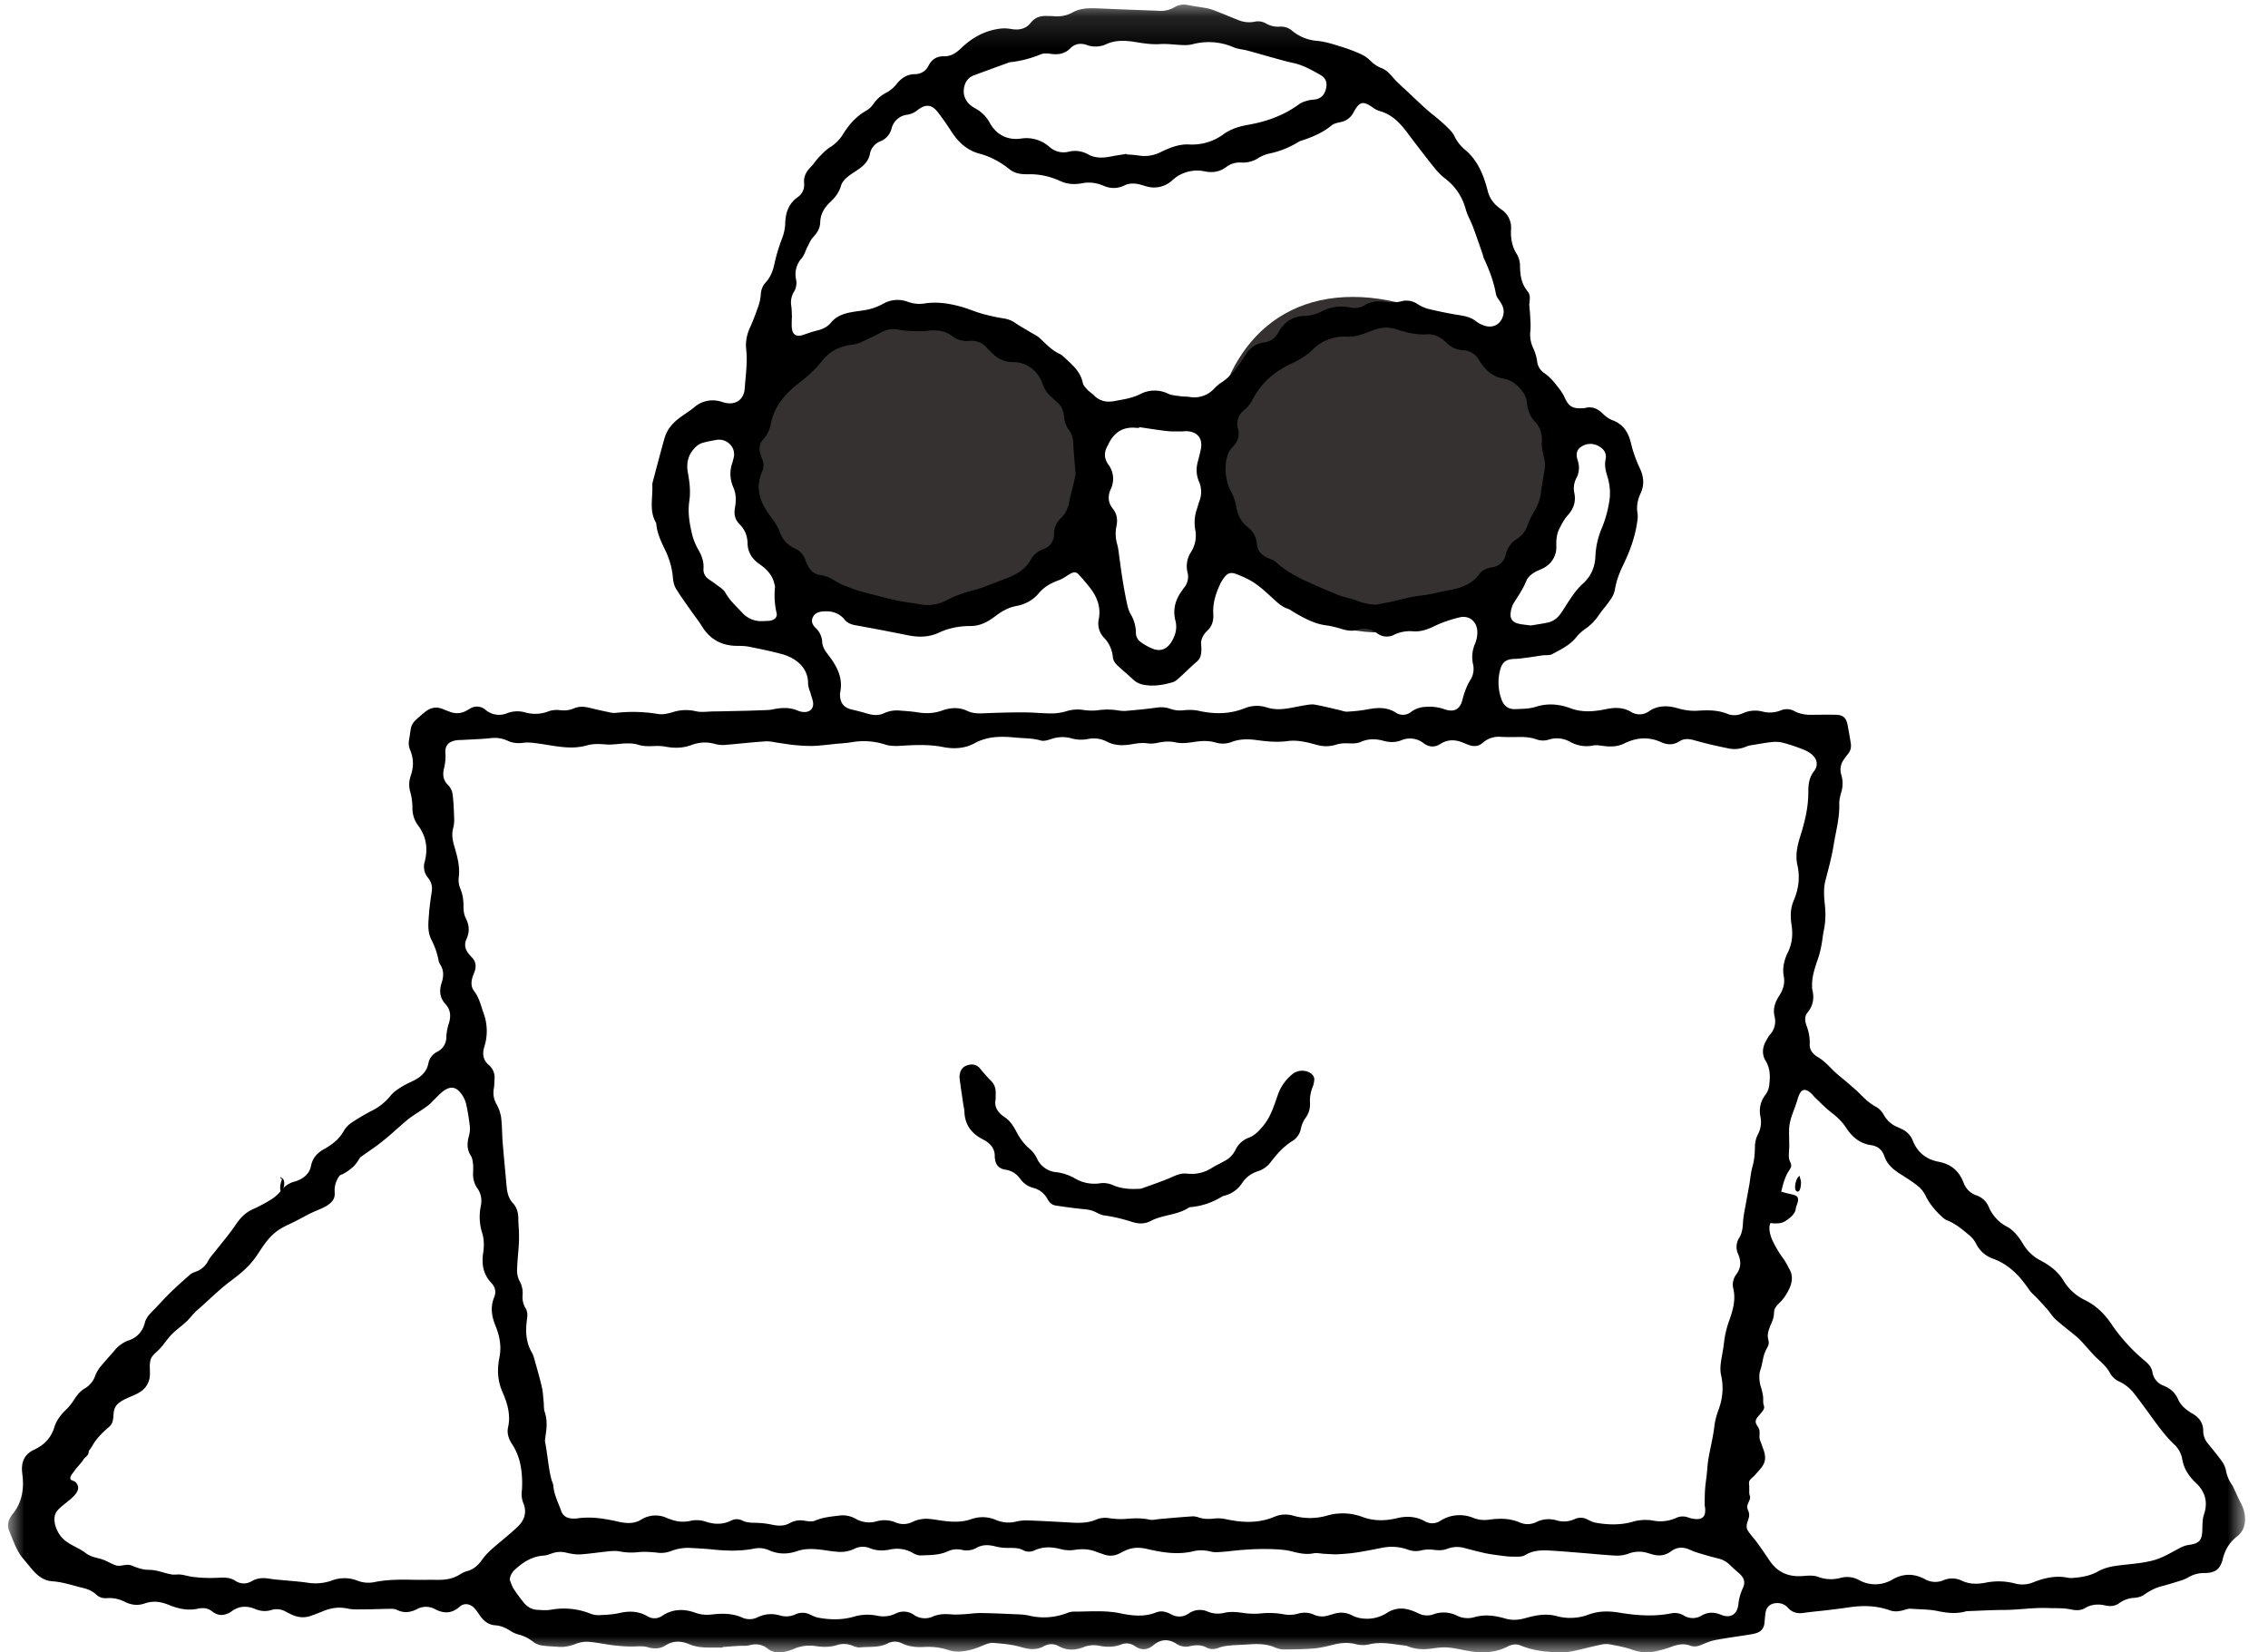 <svg xmlns="http://www.w3.org/2000/svg" xmlns:xlink="http://www.w3.org/1999/xlink" width="70" height="51" viewBox="0 0 70 51">
    <defs>
        <path id="a" d="M0 .143h69.042V51H0z"/>
    </defs>
    <g fill="none" fill-rule="evenodd">
        <path fill="#363131" fill-rule="nonzero" d="M28.563 19.125c2.666 0 4.828-2.126 4.828-4.748 0-2.622-2.966-4.815-5.632-4.815-2.667 0-4.806 2.193-4.806 4.815 0 2.622 2.944 4.748 5.61 4.748zM42.645 19.523c2.888 0 5.229-2.302 5.229-5.143 0-2.841-3.234-5.216-6.121-5.216-2.888 0-4.365 2.375-4.365 5.216 0 2.84 2.369 5.143 5.257 5.143z"/>
        <g transform="translate(.249)">
            <mask id="b" fill="#fff">
                <use xlink:href="#a"/>
            </mask>
            <path fill="#000" d="M67.775 46.744c-.046.137-.047.293-.05.441-.006.353-.082.452-.429.5-.142.02-.254.087-.376.152-.228.124-.46.255-.708.322-.302.081-.621.107-.935.142-.269.03-.532.065-.773.2-.251.14-.528.188-.83.204-.024-.002-.066 0-.106-.01-.366-.075-.714.006-1.05.137a.882.882 0 0 1-.543.05 2.016 2.016 0 0 0-.896-.042c-.264.055-.52.066-.768-.048a.688.688 0 0 0-.58-.018.64.64 0 0 1-.574-.037c-.333-.175-.66-.18-1 .015a1.028 1.028 0 0 1-1.027.017.752.752 0 0 0-.559-.071c-.24.062-.465.06-.706-.03-.145-.055-.325-.036-.488-.024-.42.03-.755-.111-.994-.455-.134-.194-.256-.382-.397-.573-.087-.118-.194-.236-.277-.355-.142-.205.073-.369.02-.574-.019-.069-.057-.123-.05-.197.01-.1.107-.206.084-.305-.009-.041-.022-.067-.023-.111v-.2c0-.04-.013-.102-.004-.14.02-.079.123-.142.175-.2.055-.065.114-.126.168-.192.097-.116.153-.214.15-.365-.003-.147-.063-.26-.108-.398-.03-.091-.065-.138-.065-.233 0-.071.011-.153-.006-.22-.02-.075-.101-.15-.11-.233-.012-.093.075-.178.13-.24.047-.053.106-.116.125-.185.017-.06-.009-.087-.018-.138-.011-.067-.003-.135-.008-.203a1.531 1.531 0 0 0-.07-.32 1.074 1.074 0 0 1-.045-.38c.005-.096.047-.18.067-.273.04-.178.059-.339.143-.503.046-.09.087-.139.076-.242-.007-.054-.024-.104-.028-.159a.622.622 0 0 1 .047-.245c.041-.12.1-.227.13-.35.017-.076.01-.158.03-.23.033-.122.182-.224.256-.324a1.64 1.64 0 0 0 .212-.35c.084-.202.102-.384-.005-.577-.068-.124-.117-.231-.204-.347a3.225 3.225 0 0 1-.312-.522c-.069-.143-.147-.392-.075-.546.027-.058.075-.104.109-.158.127-.198.145-.449.195-.671.057-.253.096-.456.21-.696.03-.063.106-.155.123-.214.028-.098-.038-.156-.056-.246-.024-.12.003-.278.003-.4 0-.174-.009-.348-.004-.52.008-.292.142-.554.23-.827.072-.228.14-.553.443-.288.046.04.08.092.124.134.168.158.329.328.512.469.176.134.327.277.45.466.178.274.42.487.768.536.214.03.346.148.414.347.086.252.278.41.498.549.197.123.394.25.573.397a.913.913 0 0 1 .213.295c.126.248.304.452.507.637.04.037.085.073.135.092.276.106.492.297.713.48a.833.833 0 0 1 .197.258.913.913 0 0 0 .514.449c.498.18.83.537 1.116.957.067.099.167.177.25.266.106.114.213.227.314.344.09.103.159.224.26.313.214.19.445.361.663.547.098.084.18.186.268.28.12.13.23.27.362.387.143.13.284.257.375.429a.616.616 0 0 0 .295.273c.184.086.337.214.46.372.167.216.327.437.488.657.228.314.453.631.736.902a.807.807 0 0 1 .254.456c.049.294.202.53.417.732.292.275.384.593.255.98M53.549 37.71c-.01.172-.023.337-.115.489a.523.523 0 0 0-.037.507c.097.22.094.434-.062.634a.525.525 0 0 0-.083.449c.075.343-.02.662-.133.976a3.027 3.027 0 0 0-.16.692c-.024.215-.074.428-.1.643-.012.113-.013.232.012.342.085.378.048.744-.09 1.1a2.234 2.234 0 0 0-.124.532c-.041.316-.121.627-.175.941-.03.167-.036.337-.055.505-.016.148-.04.295-.05.444-.012.16-.01.322-.013.483 0 .027.01.054.012.08.032.287-.082.396-.368.349a1.093 1.093 0 0 1-.16-.043.475.475 0 0 0-.361.015 1.175 1.175 0 0 1-.726.082 1.422 1.422 0 0 0-.633.042c-.37.103-.75.093-1.126.026-.086-.016-.169-.057-.248-.096a.438.438 0 0 0-.398-.018.79.79 0 0 1-.564.041.849.849 0 0 0-.622.052.604.604 0 0 1-.521.01c-.303-.129-.617-.128-.934-.084a.955.955 0 0 1-.486-.052 1.105 1.105 0 0 0-1.027.09.449.449 0 0 1-.473.012c-.275-.152-.555-.168-.858-.096-.358.086-.712.096-1.074-.039a1.74 1.74 0 0 0-1.077-.043 1.886 1.886 0 0 1-1.059.004.861.861 0 0 0-.587.04c-.493.205-.993.177-1.5.067a1.09 1.09 0 0 0-.345-.017c-.16.017-.315.02-.47-.03a.55.55 0 0 0-.2-.038c-.337.022-.671.053-1.007.081-.109.01-.224.044-.326.02-.247-.055-.49-.042-.738-.022-.162.014-.329 0-.49-.02a.728.728 0 0 0-.405.037c-.268.12-.549.11-.833.094-.44-.026-.879-.05-1.318-.065a1.38 1.38 0 0 0-.348.041.96.96 0 0 1-.605-.056 1.044 1.044 0 0 0-.767-.021c-.284.098-.569.085-.857.05-.136-.017-.272-.044-.409-.057a.995.995 0 0 0-.543.09.615.615 0 0 1-.52.016.881.881 0 0 0-.587-.034.835.835 0 0 1-.657-.085.816.816 0 0 0-.517-.09c-.247.03-.49.053-.723.153-.086.038-.204.024-.303.007a.684.684 0 0 0-.479.069c-.17.097-.352.09-.54.051a2.692 2.692 0 0 0-.468-.058c-.16-.004-.315 0-.463-.074a.373.373 0 0 0-.34.005c-.257.126-.518.12-.783.032a.874.874 0 0 0-.469-.025c-.207.045-.41.033-.608-.044-.032-.012-.067-.019-.098-.033a.833.833 0 0 0-.826.045c-.217.128-.454.113-.7.057-.41-.092-.824-.163-1.248-.103a.853.853 0 0 1-.205.004c-.15-.015-.258-.09-.309-.234-.089-.256-.22-.498-.241-.776-.006-.072-.047-.14-.064-.213a4.094 4.094 0 0 1-.065-.317c-.03-.194-.055-.388-.084-.582-.015-.1-.033-.2-.046-.278.013-.099.021-.173.032-.246.031-.218.033-.43-.04-.644-.033-.1-.02-.213-.032-.32-.016-.147-.021-.296-.054-.44-.062-.27-.14-.539-.215-.807-.025-.091-.048-.187-.096-.267-.19-.325-.197-.674-.148-1.029.017-.12.019-.23-.045-.334a.678.678 0 0 1-.091-.411.762.762 0 0 0-.094-.43.689.689 0 0 1-.077-.332c.006-.27.038-.54.055-.811a4.61 4.61 0 0 0 .002-.384c-.003-.129-.019-.258-.018-.386 0-.184-.04-.354-.167-.49-.146-.157-.18-.346-.197-.545-.04-.446-.084-.892-.12-1.338-.02-.257-.016-.516-.048-.771a1.24 1.24 0 0 0-.14-.399.707.707 0 0 1-.087-.47c.019-.099.018-.202.024-.303a.502.502 0 0 0-.176-.438c-.18-.154-.205-.352-.14-.558a1.604 1.604 0 0 0-.027-1.057c-.081-.23-.132-.467-.288-.669-.097-.125-.095-.28-.047-.43.02-.064.05-.127.07-.191.047-.154.029-.296-.09-.416a1.773 1.773 0 0 1-.082-.091c-.122-.142-.166-.301-.086-.473.106-.23.085-.44-.029-.664-.055-.109-.063-.249-.063-.374 0-.18-.026-.348-.095-.516a.687.687 0 0 1-.053-.336c.047-.342-.042-.663-.136-.98-.056-.19-.085-.366-.034-.558a.98.98 0 0 0 .031-.282c-.009-.257-.017-.516-.05-.77a.52.52 0 0 0-.144-.283c-.146-.144-.165-.307-.124-.487.037-.16.062-.315.047-.483-.021-.238.098-.367.337-.404.075-.011.151-.008.227-.013.275-.016.55-.024.824-.052a.95.95 0 0 1 .523.074c.16.077.321.092.5.067.153-.02.315.004.47.025.495.068.986.2 1.49.055.194-.055.392-.044.594-.028.203.016.41-.028.616-.032.121-.002.25.002.363.039.15.048.295.05.447.044.13-.005.263-.009.389.015.277.053.549.051.814-.048.248-.092.491-.104.748-.027a.975.975 0 0 0 .347.018c.398-.032.794-.08 1.192-.104.141-.009.285.031.428.05.142.02.284.044.426.06.137.014.274.024.411.029.117.004.233.003.35-.006.184-.014.367-.037.551-.056.165-.016.33-.023.492-.051a2.156 2.156 0 0 1 1.038.073c.133.042.285.047.426.04.454-.026.905-.055 1.358.036.329.066.671.047.968-.116.406-.222.83-.22 1.266-.176.259.025.52.014.777.09.095.027.22-.009.32-.043.21-.071.418-.083.63-.023.169.048.34.052.511.02a.88.88 0 0 1 .583.08c.254.135.518.125.785.079.157-.027.31-.049.47-.025.1.015.209.005.308-.016.185-.04.367-.056.552-.015.207.047.412.012.616-.018.214-.032.424-.036.634.026.164.048.327.04.487-.02.244-.092.49-.094.75-.06.32.043.642.078.966.034.316-.044.618.036.916.117.208.057.402.054.607-.013a1.01 1.01 0 0 1 .343-.035c.138.004.273.013.405-.046.224-.1.458-.097.688-.035.194.053.378.06.565-.015a.677.677 0 0 1 .685.093c.173.127.347.13.518.021.226-.144.453-.138.69-.042.063.026.126.053.191.076.155.056.303.04.426-.07a.747.747 0 0 1 .572-.182c.171.01.344.007.516.004.194-.003.385.006.57.074a.594.594 0 0 0 .385.005.812.812 0 0 1 .64.065c.227.122.46.17.717.119.098-.02.206-.002.307.011.23.032.45.03.665-.077.37-.183.752-.212 1.136-.036.196.09.38.088.568-.031.15-.095.305-.072.475-.023.343.098.692.176 1.041.247.184.038.37.015.547-.062.067-.03.145-.038.22-.05.196-.032.392-.07.59-.088a.94.94 0 0 1 .322.025c.192.05.382.114.567.186.113.043.229.097.319.174.165.141.202.344.07.51-.163.207-.18.429-.18.671 0 .46-.109.901-.246 1.337-.093.294-.16.59-.09.9.085.378.035.743-.117 1.097-.103.24-.103.494-.065.742.046.299.022.575-.113.851-.113.233-.176.482-.125.751.04.208-.026.408-.139.584-.132.203-.205.405-.144.652a.608.608 0 0 1-.145.553c-.052.062-.09.136-.129.208-.108.2-.122.407-.002.603.145.238.14.494.109.751a.632.632 0 0 1-.12.298.806.806 0 0 0-.15.675.82.82 0 0 1-.092.567.889.889 0 0 0-.08.392c-.004.198-.021.39-.076.582-.052.181-.065.373-.097.56-.034.194-.072.386-.106.58-.032.186-.076.372-.087.56m-.008 11.31a1.56 1.56 0 0 0-.138.507c-.035.303-.246.43-.53.314-.215-.09-.408-.091-.61.026a.521.521 0 0 1-.55-.01.544.544 0 0 0-.397-.058c-.529.1-1.057.063-1.582-.025-.318-.053-.628-.057-.936.053a1.61 1.61 0 0 1-.996.055c-.337-.095-.658-.027-.974.061-.215.06-.414.073-.626.01-.314-.092-.63-.133-.956-.037a.745.745 0 0 1-.525-.049.918.918 0 0 0-.74-.038.572.572 0 0 1-.442-.03c-.1-.046-.202-.091-.307-.118a.797.797 0 0 0-.655.089c-.265.17-.556.23-.868.168a.847.847 0 0 1-.231-.082.714.714 0 0 0-.56-.044l-.18.05a.602.602 0 0 1-.423-.022.715.715 0 0 0-.505-.034.973.973 0 0 1-.45.016 2.486 2.486 0 0 0-.718-.022 2.222 2.222 0 0 1-.534-.02c-.193-.026-.383-.046-.574 0a.828.828 0 0 1-.506-.038.597.597 0 0 0-.589.058.497.497 0 0 1-.546.022c-.144-.076-.298-.119-.457-.056-.364.144-.732.107-1.098.03-.485-.103-.974-.052-1.461-.054a.595.595 0 0 0-.2.047c-.385.142-.773.17-1.176.074-.158-.038-.327-.036-.49-.044-.33-.015-.661-.03-.991-.033-.17-.002-.342.026-.513.036-.13.007-.26.016-.39.005-.195-.017-.381-.015-.567.063a.598.598 0 0 1-.591-.047.542.542 0 0 0-.567-.04.87.87 0 0 1-.564.065 1.488 1.488 0 0 0-.733.033c-.356.1-.722.096-1.085.028-.087-.016-.17-.056-.25-.093a.524.524 0 0 0-.46-.01.668.668 0 0 1-.482.033.936.936 0 0 0-.683.057.555.555 0 0 1-.481.008c-.302-.134-.618-.13-.934-.094-.177.021-.342.007-.507-.053-.356-.128-.7-.121-1.025.095a.409.409 0 0 1-.45.015c-.28-.164-.567-.172-.877-.1-.206.047-.422.054-.635.064a.67.67 0 0 1-.26-.05 2.213 2.213 0 0 0-1.197-.12c-.146.026-.302.014-.452.004-.184-.012-.32-.116-.429-.256-.1-.13-.2-.26-.287-.397-.053-.084-.08-.183-.118-.275a.477.477 0 0 1 .164-.314c.252-.23.53-.41.889-.431.087-.005.174-.04.257-.07a.757.757 0 0 1 .446-.017c.139.032.285.058.426.05.302-.02.6-.068.901-.097.102-.01.208-.013.307.005.191.037.378.045.573.024.19-.02.385-.006.576.013a.853.853 0 0 0 .425-.042 1.46 1.46 0 0 1 .648-.1c.213.012.426.023.638.045.44.046.879.06 1.315-.031a.773.773 0 0 1 .463.066c.28.118.564.113.846.016.263-.09.529-.07.796-.035.143.02.286.042.43.055a1 1 0 0 0 .542-.093.57.57 0 0 1 .48-.015c.2.08.399.082.608.041a.983.983 0 0 1 .719.108c.068.04.156.075.233.072.28-.012.567-.004.83-.122a.676.676 0 0 1 .443-.05.619.619 0 0 0 .458-.064c.186-.104.378-.094.58-.041.136.036.283.046.425.046.146 0 .288-.004.422.067a.389.389 0 0 0 .358.008c.264-.121.53-.111.806-.039.136.036.289.046.427.025.232-.037.451-.03.669.057.07.028.143.048.214.075.178.069.35.06.518-.029.06-.032.122-.062.185-.09.21-.095.421-.095.645-.044.47.108.944.19 1.428.074.191-.046.38-.036.572.013.09.023.19.014.284.008.15-.01.3-.029.45-.044.082-.008.164-.017.246-.022.144-.01.288-.02.431-.023a7.66 7.66 0 0 1 .555.005c.163.01.33.02.487.06.229.058.45.113.69.066.111-.021.232.01.348.015.136.006.273.02.408.013.192-.01.385-.025.575-.054.278-.043.554-.1.83-.153a1.47 1.47 0 0 1 .771.07.68.68 0 0 0 .402.017c.123-.03.26-.032.385-.016.141.018.274.021.406-.03a.842.842 0 0 1 .527-.029c.213.056.426.113.64.16.161.034.325.055.487.077.123.016.247.033.37.031.128 0 .28.016.38-.044.26-.159.535-.159.817-.14.302.018.604.043.905.068.364.028.726.067 1.09.085.127.006.263-.017.383-.06a.903.903 0 0 1 .606-.016l.138.04c.205.059.396.032.568-.095.192-.143.386-.142.6-.042.154.071.323.113.487.162.131.04.265.072.398.107.137.036.25.108.35.207.086.087.181.167.273.248.152.134.195.275.109.456m-38.637-1.183c-.1.09-.195.191-.273.301-.114.162-.247.289-.442.348a.864.864 0 0 0-.227.097c-.21.14-.442.18-.688.178-.227-.002-.454 0-.682 0-.427-.009-.853-.017-1.276.068a.922.922 0 0 1-.53-.042 1.096 1.096 0 0 0-.807 0 1.515 1.515 0 0 1-.751.06c-.313-.043-.63-.063-.944-.094a2.671 2.671 0 0 1-.205-.026c-.195-.034-.383-.028-.56.075a.46.46 0 0 1-.508-.015c-.153-.097-.314-.102-.493-.092-.28.016-.566.009-.843-.03-.128-.018-.26-.063-.388-.07-.08-.003-.152.012-.233 0-.237-.039-.455-.142-.7-.143-.193 0-.357-.058-.532-.13-.185-.075-.337.049-.514-.015-.165-.06-.288-.15-.464-.197-.178-.047-.304-.068-.454-.18-.272-.207-.6-.267-.8-.565-.123-.182-.224-.476-.108-.685.15-.27.928-.59.602-.935-.029-.03-.138-.06-.15-.078-.051-.083.066-.199.107-.26.078-.117.18-.207.26-.322.072-.105.119-.218.2-.317.089-.107.138-.23.228-.338.12-.147.234-.26.38-.382.253-.212.031-.516.298-.736.294-.242.725-.241.905-.612.123-.252.027-.452.079-.704.03-.152.173-.245.276-.352.121-.125.212-.264.323-.393.153-.18.368-.316.538-.483.105-.103.19-.227.3-.322.348-.298.662-.625 1.033-.902.3-.223.57-.444.787-.752.126-.178.23-.36.371-.527.212-.25.4-.362.693-.497.263-.12.503-.274.77-.387.188-.08.45-.174.557-.36.051-.09.043-.158.04-.26-.012-.34.206-.576.467-.793.272-.227.578-.419.863-.63.31-.23.592-.5.886-.75.21-.178.46-.305.676-.476.28-.221.642-.832 1-.376a.868.868 0 0 1 .163.323c.056.238.092.48.12.723a.86.86 0 0 1-.036.3c-.052.206-.059.398.065.588.049.074.058.179.069.271.01.094 0 .19 0 .285a.745.745 0 0 0 .128.444c.126.173.15.365.109.564a1.65 1.65 0 0 0 .045.825c.063.206.06.413.028.625-.049.336.004.648.25.908.124.13.16.28.09.451-.12.296-.08.579.04.87.129.316.194.64.122.993-.071.353-.059.708.095 1.057.15.342.26.701.173 1.089-.043.187.022.366.125.523.182.276.267.581.296.902.016.175.019.352.005.527a.77.77 0 0 0 .041.38c.125.289.039.54-.175.742-.262.248-.55.47-.82.71m9.932-28.78c.06-.13.177-.174.32-.185.265-.02.49.043.663.253.086.105.2.15.336.174a79.76 79.76 0 0 1 1.621.31c.326.064.64.064.95-.08.309-.144.639-.208.982-.206.282 0 .524-.124.737-.285.206-.156.414-.285.673-.333.278-.053.516-.179.7-.4.162-.193.376-.312.615-.397.114-.04.216-.116.32-.18.15-.09.214-.087.322.037.108.123.216.247.317.376.222.286.342.6.272.969a.628.628 0 0 0 .156.568.985.985 0 0 1 .278.6c.012.15.116.24.218.332.133.119.27.233.398.355a.635.635 0 0 0 .323.169c.314.061.618.01.916-.079.08-.024.15-.095.215-.153.173-.155.335-.322.513-.472.152-.128.159-.29.145-.524-.024-.138.046-.306.187-.438.156-.145.197-.323.185-.519-.02-.322.073-.618.205-.905.031-.068.07-.133.114-.194.11-.156.21-.2.389-.132.197.077.397.163.57.281.208.142.393.318.58.489.131.121.26.239.435.299.077.026.143.08.214.121.31.18.62.35.987.396.162.021.323.066.481.113.163.05.322.07.487.024a.646.646 0 0 1 .588.1.49.49 0 0 0 .544.045 1.12 1.12 0 0 1 .584-.099c.235.015.438-.06.649-.162.245-.119.51-.205.776-.27.284-.068.52.113.545.408a.887.887 0 0 1-.064.394 1.03 1.03 0 0 0-.069.636.634.634 0 0 1-.078.491c-.12.193-.194.403-.249.623-.072.288-.258.386-.545.287a1.402 1.402 0 0 0-.589-.076.799.799 0 0 0-.442.15.397.397 0 0 1-.482.025c-.273-.171-.558-.156-.857-.1-.209.04-.422.06-.634.073-.086.005-.174-.034-.261-.053-.248-.056-.494-.12-.744-.164-.098-.017-.205.003-.306.02-.224.034-.445.094-.67.113a1.26 1.26 0 0 1-.487-.04.997.997 0 0 0-.705.02c-.466.185-.938.185-1.42.077-.144-.032-.3-.03-.448-.018a.886.886 0 0 1-.406-.037.841.841 0 0 0-.425-.044c-.3.04-.6.07-.902.097a1.037 1.037 0 0 1-.288-.007 2.085 2.085 0 0 0-.657-.005 1.722 1.722 0 0 1-.431-.012 1.177 1.177 0 0 0-.509.035 1.6 1.6 0 0 1-.444.073c-.289.001-.577-.032-.866-.033-.392-.002-.783.01-1.175.025-.2.008-.396.022-.586-.07-.257-.123-.526-.102-.785-.01-.25.09-.496.095-.752.054-.183-.03-.37-.041-.554-.055a.942.942 0 0 0-.482.083c-.162.076-.334.063-.505.014a7.883 7.883 0 0 0-.478-.126c-.236-.052-.358-.183-.372-.42-.002-.033-.005-.068.002-.101.101-.471-.113-.843-.387-1.195-.085-.11-.155-.221-.166-.365a.63.63 0 0 0-.198-.435c-.095-.088-.153-.202-.094-.33m-.176-1.645c-.016-.038-.035-.074-.047-.113a.587.587 0 0 0-.331-.37.876.876 0 0 1-.468-.517c-.066-.19-.186-.343-.304-.504-.299-.407-.46-.848-.237-1.35a.475.475 0 0 0 .014-.356c-.024-.071-.052-.14-.072-.213-.042-.153-.028-.297.086-.418a.997.997 0 0 0 .244-.506c.105-.502.411-.884.808-1.195.281-.22.552-.446.77-.73.23-.297.544-.45.915-.5a.927.927 0 0 0 .259-.063c.23-.105.46-.215.683-.334a.713.713 0 0 1 .439-.077c.116.014.231.042.347.046.205.008.413.022.616-.002.28-.033.537-.005.764.166a.723.723 0 0 0 .522.147.62.62 0 0 1 .55.222c.045.051.098.096.145.145.179.188.396.286.66.288a.921.921 0 0 1 .694.31.962.962 0 0 1 .198.327c.06.174.148.32.287.438.052.044.097.097.15.14a.614.614 0 0 1 .236.456.838.838 0 0 0 .163.434c.086.12.117.255.125.402.015.298.045.596.073.957-.016.071-.045.203-.076.335-.043.184-.098.367-.13.553a.83.83 0 0 1-.245.46.68.68 0 0 0-.215.49.476.476 0 0 1-.33.47.684.684 0 0 0-.376.306c-.19.353-.52.509-.873.639-.2.073-.396.153-.596.226a3.236 3.236 0 0 1-.314.099 3.68 3.68 0 0 0-.827.308 1.27 1.27 0 0 1-.842.121c-.23-.043-.463-.065-.69-.114-.309-.067-.614-.15-.92-.229a4.677 4.677 0 0 1-.453-.136c-.173-.064-.35-.127-.506-.222-.149-.09-.296-.174-.47-.196-.215-.029-.345-.152-.426-.34m-1.125 1.743c-.073.014-.15.011-.226.015a.788.788 0 0 1-.661-.27c-.18-.195-.38-.369-.51-.609-.06-.11-.197-.181-.303-.265-.074-.06-.159-.106-.233-.166a.35.35 0 0 1-.139-.304c.018-.228-.059-.42-.173-.615a1.818 1.818 0 0 1-.193-.513c-.073-.317-.12-.638-.07-.968.043-.29.008-.581-.045-.87-.055-.298.01-.57.235-.787a.53.53 0 0 1 .204-.129c.144-.043.295-.069.443-.096.318-.056.622.232.527.566-.011.04-.017.08-.03.119-.098.268-.087.53.029.793.088.2.08.412.044.621-.034.195 0 .362.145.505.162.162.24.36.245.587.005.282.144.488.372.646.219.152.396.336.456.606.007.033.022.067.019.1a2.43 2.43 0 0 0 .05.806c.028.113-.062.206-.186.228m13.226-4.28a.79.79 0 0 1 .008.595c-.03.083-.052.168-.08.253a1.251 1.251 0 0 0-.048.624.95.95 0 0 1-.136.702.795.795 0 0 0-.1.626.528.528 0 0 1-.118.477c-.017.02-.031.045-.047.067-.21.283-.3.59-.21.94.063.246-.004.47-.14.679-.13.194-.311.272-.534.196a1.715 1.715 0 0 1-.394-.214.347.347 0 0 1-.152-.298 1.148 1.148 0 0 0-.17-.58c-.062-.109-.09-.24-.116-.364-.05-.232-.09-.466-.128-.7-.032-.193-.056-.388-.084-.581-.025-.167-.036-.337-.08-.499a1.134 1.134 0 0 1-.025-.543c.044-.204.025-.387-.112-.557-.147-.181-.157-.39-.064-.596a.732.732 0 0 0-.077-.771c-.13-.186-.13-.38-.016-.576a.211.211 0 0 0 .01-.018c.17-.373.445-.577.877-.53.028.003.055 0 .083 0l.004-.022c.285.04.569.088.855.12.156.018.315.01.473.012.034 0 .068-.008.103-.008.363.001.544.221.468.572-.03.146-.072.289-.106.434a.906.906 0 0 0 .056.56M24.254 9.01a.53.53 0 0 0 .066-.39.736.736 0 0 1 .172-.646c.088-.106.126-.252.191-.377.05-.095.092-.198.164-.275.125-.135.214-.27.22-.465.006-.24.123-.444.298-.61.151-.142.28-.294.338-.5.044-.157.167-.262.297-.355.089-.064.184-.12.272-.184.159-.116.288-.25.327-.453a.519.519 0 0 1 .325-.394.577.577 0 0 0 .342-.383.568.568 0 0 1 .51-.44.707.707 0 0 0 .307-.149c.231-.176.42-.17.603.061.152.193.291.396.424.602.214.332.481.588.88.693.344.092.649.262.924.483.167.135.377.154.569.15.354-.008.68.067.997.212.213.097.441.11.669.066.232-.045.451-.013.665.078a.741.741 0 0 0 .639-.01c.171-.083.347-.068.524-.018.105.03.212.07.32.077a.82.82 0 0 0 .626-.21 1.13 1.13 0 0 1 1.013-.283c.243.048.465.015.665-.137a.678.678 0 0 1 .465-.136.874.874 0 0 0 .528-.142c.103-.064.223-.113.342-.137.307-.064.591-.18.86-.337.03-.017.058-.038.09-.049.348-.112.682-.248.968-.484.074-.061.19-.08.29-.103a.566.566 0 0 0 .388-.306c.183-.334.287-.353.61-.127a.603.603 0 0 0 .182.092c.39.106.642.376.871.683.273.365.552.727.837 1.084.093.116.201.226.32.317.32.248.53.559.637.949.05.187.155.36.224.543.105.28.2.563.299.846.013.038.016.08.033.117.168.358.308.724.378 1.116.016.088.089.166.138.247.066.107.114.216.096.346-.046.328-.327.491-.637.363a.893.893 0 0 1-.215-.12c-.145-.115-.311-.157-.493-.185-.326-.05-.65-.118-.97-.194a1.225 1.225 0 0 1-.354-.16.594.594 0 0 0-.49-.075c-.142.035-.3.038-.447.018-.239-.031-.463-.034-.677.1a.618.618 0 0 1-.46.07 1.314 1.314 0 0 0-.88.127 1.254 1.254 0 0 1-.536.136c-.357.012-.615.194-.78.491-.106.19-.237.3-.459.328-.263.033-.449.19-.586.41-.199.318-.41.627-.74.836-.08.05-.149.12-.217.187a.827.827 0 0 1-.75.247c-.089-.015-.18-.006-.268-.02-.136-.02-.28-.027-.401-.083a.948.948 0 0 0-.857.018c-.26.128-.536.166-.813.216-.241.043-.45-.01-.622-.189-.056-.059-.132-.1-.187-.16-.058-.064-.131-.136-.147-.214-.07-.347-.321-.56-.564-.782-.045-.041-.091-.087-.146-.112-.245-.11-.42-.303-.609-.48-.087-.083-.205-.135-.31-.199-.151-.092-.309-.176-.454-.277a.829.829 0 0 0-.358-.141 5.788 5.788 0 0 1-.663-.144c-.231-.065-.453-.165-.685-.227-.36-.096-.727-.15-1.102-.09a1.025 1.025 0 0 1-.509-.052.901.901 0 0 0-.776.068 1.755 1.755 0 0 1-.625.2c-.109.017-.218.03-.327.05-.249.043-.479.122-.646.325-.114.138-.267.207-.44.247-.14.033-.276.084-.412.13-.21.074-.337-.001-.355-.222-.008-.101-.001-.204-.001-.306h.006c-.007-.122-.004-.245-.022-.366a.637.637 0 0 1 .08-.431m5.287-6.425a.463.463 0 0 1 .294-.269c.34-.127.683-.25 1.024-.375a.358.358 0 0 1 .08-.022 3.37 3.37 0 0 0 .933-.242c.093-.04.217-.028.324-.013.225.03.424-.005.588-.171.147-.149.323-.17.514-.104a.78.78 0 0 0 .601-.027c.288-.132.592-.114.893-.065.251.04.498.08.757.064.238-.016.48.023.72.03.096.004.195-.002.287-.025a1.94 1.94 0 0 1 1.271.093c.13.057.28.063.419.1.272.073.541.153.813.227.198.055.396.113.597.155.316.067.59.224.863.38.164.095.208.255.151.448-.047.16-.148.274-.327.3-.075.01-.152.013-.224.034-.09.026-.188.052-.261.106-.468.345-.995.54-1.567.64-.278.048-.55.128-.783.299a1.628 1.628 0 0 1-1.066.31c-.312-.012-.597.106-.867.237a1.092 1.092 0 0 1-.677.105c-.122-.02-.247-.024-.37-.035l-.004-.015c-.162.026-.324.048-.485.08-.242.048-.478.058-.703-.065a.814.814 0 0 0-.598-.083.65.65 0 0 1-.595-.148 1.073 1.073 0 0 0-.88-.257c-.428.059-.77-.124-.971-.501a1.101 1.101 0 0 0-.361-.384c-.045-.031-.095-.055-.141-.084-.265-.167-.357-.435-.249-.723m17.228 9.532a.642.642 0 0 1 .108.302c.025.224.09.426.247.592.17.18.231.387.215.634-.01.145.023.296.058.44a.99.99 0 0 1 .028.421c-.044.24-.085.482-.116.724a1.46 1.46 0 0 1-.203.55 2.693 2.693 0 0 0-.204.421.819.819 0 0 1-.328.432.746.746 0 0 0-.347.483.486.486 0 0 1-.424.392c-.15.026-.296.08-.39.209-.24.33-.597.439-.977.508-.196.036-.39.085-.585.12-.182.033-.368.049-.55.085-.201.04-.4.096-.6.14-.16.035-.32.062-.482.092a1.767 1.767 0 0 1-.608-.13c-.172-.067-.36-.094-.532-.16-.28-.107-.556-.232-.833-.35-.013-.005-.023-.015-.035-.02-.392-.17-.767-.367-1.084-.658-.063-.058-.155-.087-.238-.12-.202-.084-.328-.232-.347-.445a.704.704 0 0 0-.288-.517c-.214-.166-.306-.39-.35-.648a1.539 1.539 0 0 0-.154-.438 1.507 1.507 0 0 1-.116-1.108.667.667 0 0 1 .165-.274c.155-.162.221-.335.165-.557a.53.53 0 0 1 .205-.594 1.05 1.05 0 0 0 .257-.336c.255-.482.64-.822 1.132-1.059.247-.118.491-.243.69-.44a1.383 1.383 0 0 1 1.08-.417c.275.013.53-.092.777-.189.25-.098.488-.123.742-.039.308.101.62.178.951.156.235-.014.43.095.59.254.148.147.32.226.53.238a.576.576 0 0 1 .472.287c.066.103.137.206.222.294a.93.93 0 0 0 .532.291c.281.043.469.224.625.434m1.018 4.742c-.006-.186.008-.37.092-.537.073-.144.149-.295.256-.413.185-.203.262-.423.208-.69a.67.67 0 0 1 .06-.457.682.682 0 0 0 .043-.552c-.05-.158-.054-.314.106-.42a.505.505 0 0 1 .548-.016c.16.087.247.222.207.405-.039.181 0 .346.053.518.084.269.107.544.053.825a3.573 3.573 0 0 1-.231.8 2.471 2.471 0 0 0-.19.872c-.018.319-.14.598-.378.813-.279.253-.455.576-.657.88-.109.165-.237.284-.427.326-.18.04-.364.064-.529.092-.145-.02-.27-.028-.389-.057-.168-.041-.252-.144-.237-.31.01-.11.04-.231.098-.325.136-.22.285-.429.382-.673.065-.16.212-.261.375-.333.087-.038.18-.075.254-.132a.713.713 0 0 0 .303-.616M68.916 46.4c-.063-.12-.116-.245-.175-.368-.035-.073-.064-.151-.111-.217a1.092 1.092 0 0 1-.176-.43.747.747 0 0 0-.12-.275c-.134-.188-.284-.367-.43-.547a.603.603 0 0 1-.152-.391c.002-.25-.12-.42-.335-.543-.186-.107-.357-.248-.443-.444-.092-.212-.246-.334-.45-.419a.52.52 0 0 1-.338-.407c-.025-.15-.112-.252-.228-.35a5.473 5.473 0 0 1-1.032-1.132c-.214-.318-.474-.579-.824-.75a1.556 1.556 0 0 1-.662-.6c-.169-.283-.42-.468-.697-.617a1.326 1.326 0 0 1-.535-.489c-.13-.215-.276-.43-.505-.555a1.23 1.23 0 0 1-.572-.618.63.63 0 0 0-.38-.354.638.638 0 0 1-.396-.39c-.136-.359-.379-.573-.776-.648-.369-.069-.65-.289-.79-.648a.648.648 0 0 0-.327-.352c-.05-.024-.098-.05-.149-.07a.85.85 0 0 1-.42-.376.636.636 0 0 0-.235-.246c-.202-.103-.353-.256-.509-.41-.116-.116-.242-.222-.366-.329-.15-.13-.31-.248-.45-.387-.147-.144-.28-.296-.462-.403-.15-.089-.273-.213-.265-.408.009-.2-.03-.39-.1-.578-.05-.131-.063-.28.029-.392.183-.221.216-.46.149-.726-.007-.025-.003-.054-.004-.08-.013-.314.094-.601.192-.892.043-.128.072-.261.098-.394.028-.146.04-.295.07-.44.057-.27.064-.535.033-.81-.027-.24-.043-.497.016-.727.095-.368.195-.73.256-1.107.068-.422.187-.834.174-1.268-.004-.113.025-.23.055-.34a.952.952 0 0 0 .007-.562.52.52 0 0 1 .089-.482c.04-.056.078-.112.122-.165.08-.096.1-.207.082-.325-.03-.188-.062-.375-.098-.562-.045-.233-.142-.314-.38-.317a26.696 26.696 0 0 0-.723.003c-.19.003-.37-.026-.54-.115a.477.477 0 0 0-.419-.022.899.899 0 0 1-.567.035.929.929 0 0 0-.606.053.59.59 0 0 1-.464.023c-.305-.126-.618-.122-.935-.101-.216.013-.42-.02-.63-.081-.29-.085-.593-.083-.855.09a.497.497 0 0 1-.577.02c-.233-.134-.484-.134-.741-.081-.373.076-.737.117-1.115-.024-.342-.127-.702-.164-1.072-.045-.198.063-.421.063-.633.072-.21.009-.352-.099-.423-.295a1.515 1.515 0 0 1-.048-.902c.065-.259.187-.346.453-.354.143-.004.285-.026.428-.045.142-.018.283-.044.425-.063.102-.014.22.007.303-.038.265-.142.54-.272.737-.514.08-.1.177-.191.282-.264.168-.114.302-.253.416-.419.115-.167.253-.32.367-.488a.81.81 0 0 0 .136-.312c.045-.28.146-.535.27-.787.208-.43.364-.88.425-1.356a.702.702 0 0 0 .002-.202c-.037-.217.001-.421.093-.616.13-.275.097-.538-.033-.804a4.037 4.037 0 0 1-.179-.453c-.042-.122-.07-.249-.104-.373-.084-.298-.248-.522-.557-.635a.848.848 0 0 1-.285-.194c-.158-.155-.33-.243-.556-.18-.026.007-.055.006-.083.007-.302.017-.42-.057-.546-.33a1.28 1.28 0 0 0-.145-.244c-.141-.184-.278-.37-.476-.505a.511.511 0 0 1-.23-.39 1.497 1.497 0 0 0-.127-.404.985.985 0 0 1-.08-.515c.018-.159 0-.323-.007-.484-.005-.108-.018-.216-.027-.324.013-.142.05-.293-.052-.414-.187-.224-.227-.484-.233-.763a.727.727 0 0 0-.09-.369c-.159-.243-.201-.504-.187-.779a.672.672 0 0 0-.298-.614c-.05-.036-.1-.073-.145-.114a.905.905 0 0 1-.278-.464c-.125-.485-.306-.943-.713-1.278a1.236 1.236 0 0 1-.32-.42c-.048-.1-.137-.184-.218-.265-.1-.101-.211-.193-.32-.287-.072-.062-.15-.119-.222-.18a8.815 8.815 0 0 1-.258-.23c-.125-.116-.248-.234-.372-.35-.133-.126-.271-.247-.4-.377-.143-.146-.257-.326-.46-.4a.982.982 0 0 1-.337-.226.962.962 0 0 0-.245-.18 4.57 4.57 0 0 0-.575-.227c-.275-.084-.544-.183-.839-.207a1.372 1.372 0 0 1-.753-.308.525.525 0 0 0-.378-.13.74.74 0 0 1-.436-.1.49.49 0 0 0-.36-.049.873.873 0 0 1-.505-.06c-.2-.077-.395-.162-.593-.24-.109-.042-.218-.088-.331-.112-.202-.042-.408-.063-.61-.104a.557.557 0 0 0-.418.064.834.834 0 0 1-.494.112c-.406-.017-.812-.03-1.217-.046-.207-.008-.413-.019-.619-.026-.276-.01-.557-.021-.807.116a.993.993 0 0 1-.594.123c-.069-.006-.138-.004-.207-.007-.197-.009-.37.044-.495.202-.165.21-.38.242-.63.197a1.131 1.131 0 0 0-.347-.005c-.459.063-.845.28-1.171.593-.156.15-.312.262-.537.257-.222-.005-.376.094-.478.291a.455.455 0 0 1-.415.26c-.259.003-.434.13-.586.326a1 1 0 0 1-.314.253c-.156.084-.28.19-.38.334a.691.691 0 0 1-.218.21c-.316.176-.543.437-.727.735a1.227 1.227 0 0 1-.4.4c-.13.082-.239.2-.347.312-.09.093-.156.208-.248.298-.14.138-.221.297-.205.491a.457.457 0 0 1-.2.44c-.284.203-.375.494-.382.82a1.43 1.43 0 0 1-.098.454 5.517 5.517 0 0 0-.226.74c-.047.232-.117.444-.283.62a.594.594 0 0 0-.147.372c-.01.113-.03.23-.068.337-.08.23-.165.46-.266.682-.099.218-.142.442-.116.675.045.402-.018.798-.045 1.197-.024.354-.286.533-.63.442-.04-.01-.08-.025-.12-.035a.865.865 0 0 0-.81.18c-.157.13-.336.233-.496.36-.1.08-.195.173-.268.277-.07.098-.123.215-.156.33-.127.45-.244.902-.364 1.354a.354.354 0 0 0-.008.101c.015.381-.1.775.111 1.137.007.011.008.026.01.04.027.282.142.534.266.787.131.27.22.554.246.857.01.119.034.249.094.349.147.244.319.475.482.71.105.15.222.295.318.451.25.408.612.61 1.094.61.124 0 .25.004.37.028.343.07.688.138 1.025.232.407.114.795.41.791.9 0 .117.059.234.09.352.023.085.06.168.066.254.012.174-.101.282-.279.276a.5.5 0 0 1-.18-.037c-.266-.118-.535-.099-.81-.04-.1.02-.204.017-.306.022l-.43.015-.45.01c-.206.005-.412.01-.617.012-.185.002-.379.035-.554-.007a1.323 1.323 0 0 0-.709.03c-.142.042-.302.08-.444.057a4.745 4.745 0 0 0-1.317-.035.503.503 0 0 1-.163-.012c-.216-.046-.432-.091-.645-.145-.165-.042-.325-.05-.484.02a.825.825 0 0 1-.424.053.783.783 0 0 0-.343.031 1.122 1.122 0 0 1-.728.039.893.893 0 0 0-.566.025.644.644 0 0 1-.66-.103.402.402 0 0 0-.499-.029c-.023.014-.048.026-.072.04a.585.585 0 0 1-.535.045c-.058-.021-.117-.04-.174-.066-.222-.101-.411-.077-.607.087-.479.4-.386.342-.476.849a.546.546 0 0 0 .028.299c.119.272.118.54.022.814a.811.811 0 0 0-.01.5c.043.154.062.32.065.481a.875.875 0 0 0 .166.535c.259.34.318.716.215 1.12a.54.54 0 0 0 .106.516.51.51 0 0 1 .107.422c-.03.215-.064.43-.08.646-.02.277-.063.564.066.823.102.203.18.409.222.63a.361.361 0 0 0 .047.134c.126.188.117.379.05.585-.076.231-.058.456.119.648.16.174.174.372.108.59a1.588 1.588 0 0 0-.08.418.5.5 0 0 1-.28.464.503.503 0 0 0-.275.36c-.047.239-.203.396-.411.507-.14.075-.288.134-.42.218-.12.075-.245.159-.332.267a1.724 1.724 0 0 1-.567.46c-.232.12-.457.253-.672.399a.804.804 0 0 0-.224.26 1.23 1.23 0 0 1-.361.385c-.073.051-.146.103-.225.145-.218.116-.363.281-.412.529-.038.192-.164.326-.339.413a.97.97 0 0 1-.173.066.753.753 0 0 0-.402.268 1.225 1.225 0 0 1-.301.274 4.65 4.65 0 0 1-.58.31c-.237.107-.395.278-.536.49-.181.27-.397.518-.597.776-.083.107-.18.207-.243.324a.677.677 0 0 1-.373.333c-.064.024-.134.047-.183.09-.216.19-.43.381-.635.581-.19.187-.365.389-.553.577-.1.099-.18.204-.214.34a.745.745 0 0 1-.512.542.978.978 0 0 0-.426.312c-.132.156-.274.304-.403.463a1.062 1.062 0 0 0-.181.291.73.73 0 0 1-.323.407c-.14.082-.24.2-.326.335-.07.108-.145.215-.238.304-.166.16-.312.338-.378.552-.103.337-.307.553-.629.705-.3.14-.414.389-.365.741.061.443.003.881-.302 1.252-.125.151-.176.338-.1.517.128.305.229.627.456.884.077.087.149.179.223.268.17.204.367.38.647.398.328.022.633.13.946.205.151.036.29.091.402.197.097.091.208.13.338.119.198-.015.381.026.559.115.19.097.399.122.602.051.256-.09.491-.063.74.038.287.117.587.192.907.122.15-.033.304-.025.434.077.21.166.417.144.624-.006.222-.16.466-.164.706-.064.17.07.33.087.502.034a.563.563 0 0 1 .457.054c.049.027.098.05.148.074.2.098.405.128.62.05.122-.043.245-.089.365-.139.247-.104.495-.143.765-.085.172.037.355.025.533.024.274-.001.549-.014.823-.016.06 0 .127.011.18.037.212.104.41.073.613-.029a.573.573 0 0 1 .539-.004c.28.15.525.15.774-.07.142-.126.329-.09.46.053.06.065.108.14.159.214.116.17.261.293.482.308.176.013.33.083.477.18a.892.892 0 0 0 .263.112c.157.041.291.114.42.212a.599.599 0 0 0 .255.116c.176.028.356.032.534.045.19.015.365-.026.543-.096a.923.923 0 0 1 .4-.058c.267.022.53.083.797.112.21.023.424.038.635.03.132-.006.258-.013.386.025.185.054.366.053.537-.055.24-.15.48-.15.746-.036.307.132.646.093.975.102.026.001.052-.018.079-.02.15-.013.299-.023.448-.032.116-.008.236.008.345-.02.21-.056.396-.032.564.103.167.133.356.133.55.092.093-.02.186-.052.274-.09.216-.09.436-.113.667-.079.22.033.438.036.654-.034a.685.685 0 0 1 .466.018c.076.029.162.065.239.056.285-.03.58.015.851-.122a.483.483 0 0 1 .44-.006c.225.11.462.128.705.114.25-.013.493.016.733.095a.977.977 0 0 0 .364.046c.242-.016.472-.087.695-.184.104-.046.226-.091.335-.082.287.024.58.05.854.13.245.07.464.098.695-.026a.46.46 0 0 1 .457-.007c.255.144.512.135.775.032a.856.856 0 0 1 .488-.04c.23.047.45.041.67-.04a.432.432 0 0 1 .414.045c.201.139.388.137.583-.025.218-.183.462-.203.705-.043a.53.53 0 0 0 .433.072c.17-.038.34-.04.503.046.122.065.246.055.378.004.106-.04.224-.057.339-.068.19-.018.384-.021.575-.034.27-.018.537-.022.794.085.087.036.185.07.278.07.316-.001.632-.004.946-.03.212-.019.421-.072.628-.123.219-.054.435-.066.654-.012a.882.882 0 0 0 .429.008c.378-.093.75.001 1.125.041.02.002.04.01.06.018.229.092.464.108.71.075.176-.025.357-.05.532-.036.232.019.46.08.692.116.396.064.783.04 1.146-.145.13-.067.262-.09.397-.035.45.184.92.221 1.399.204.109-.004.217-.027.324-.051.261-.058.52-.127.783-.181a.688.688 0 0 1 .267-.004c.229.045.461.087.68.164.216.077.43.102.649.062.195-.035.39-.09.575-.158.189-.07.37-.102.563-.03.124.047.239.023.358-.029.138-.06.28-.117.427-.145.324-.062.652-.105.978-.157.081-.012.164-.025.243-.046.161-.042.266-.139.285-.31.01-.1.018-.202.03-.303.029-.222.17-.333.397-.323a.428.428 0 0 1 .305.15c.134.147.296.18.487.151.238-.035.48-.054.718-.083.218-.026.437-.052.654-.085.435-.067.863-.06 1.282.09.134.048.27.036.406-.002.08-.022.163-.055.241-.048.273.023.556.016.816.07.306.064.592.095.89.01.02-.006.041-.006.062-.006.371-.013.742-.035 1.114-.036.452-.002.899-.077 1.354-.059.232.01.464-.008.695.042.15.032.306.042.443-.04.203-.12.413-.131.638-.08.152.034.3.02.431-.081a.858.858 0 0 1 .462-.156c.1-.01.21-.036.288-.092.166-.116.336-.21.532-.262.18-.048.357-.1.534-.156.104-.033.212-.066.304-.121a.918.918 0 0 1 .49-.134c.337 0 .495-.11.575-.437.07-.285.209-.514.44-.692.19-.148.253-.343.246-.575a1.015 1.015 0 0 0-.126-.447" mask="url(#b)"/>
        </g>
        <path fill="#000" d="M40.447 33.12a.484.484 0 0 0-.542.021 1.422 1.422 0 0 0-.462.64c-.119.34-.22.687-.465.979-.123.146-.245.282-.434.354a.738.738 0 0 0-.419.39.75.75 0 0 1-.322.325c-.13.075-.27.137-.398.217-.236.15-.49.209-.773.177-.173-.019-.32.043-.476.113-.294.13-.603.23-.906.341-.038.014-.082.015-.124.017-.266.012-.525-.007-.775-.115a.725.725 0 0 0-.382-.06 1.176 1.176 0 0 1-.782-.142 1.537 1.537 0 0 0-.564-.196.724.724 0 0 1-.621-.433.886.886 0 0 0-.215-.283 1.612 1.612 0 0 1-.377-.463c-.103-.192-.205-.392-.4-.52-.224-.145-.331-.331-.28-.563 0-.096.003-.168 0-.24a.473.473 0 0 0-.142-.318 5.854 5.854 0 0 1-.334-.375.328.328 0 0 0-.348-.12c-.142.029-.237.11-.272.242a.463.463 0 0 0-.017.175c.034.265.074.53.113.794.01.078.034.155.036.232.011.389.203.669.564.854.228.117.385.281.372.545-.002.026.008.052.011.078.024.177.127.287.317.315.199.03.345.13.458.282a.715.715 0 0 0 .392.278.69.69 0 0 1 .452.35c.051.095.128.178.248.196.28.042.561.084.843.11.135.012.26.028.38.088.092.046.19.097.289.11.298.039.585.115.87.205.184.058.38.057.549-.033.373-.198.83-.18 1.186-.417a.084.084 0 0 1 .04-.012 2.21 2.21 0 0 0 .974-.323.276.276 0 0 1 .077-.03.914.914 0 0 0 .55-.393.898.898 0 0 1 .481-.361.792.792 0 0 0 .407-.292c.189-.243.39-.475.664-.644a.567.567 0 0 0 .258-.366.905.905 0 0 1 .132-.326.703.703 0 0 0 .152-.477c-.01-.172.016-.338.084-.5a.764.764 0 0 0 .047-.209c.01-.092-.039-.163-.116-.217M2.221 45.096v.039a.381.381 0 0 1 .037-.026l-.037-.013M2.643 44.642v-.017c-.217.103-.579.385-.305.49.207-.053.431-.179.396-.335-.015-.064-.049-.078-.091-.138M10.926 35.4c.115-.039.219-.088.273-.184l-.498.113c.11.007.182.033.225.07"/>
        <path fill="#000" d="M10.492 35.736c-.088.078-.231.203-.274.323-.036.101-.006.181.087.216.185.068.444-.133.584-.252.142-.12.41-.54.27-.715-.091.044-.194.073-.272.133-.126.095-.273.19-.395.295M8.664 36.779c.114-.035.173-.424 0-.425l-.012-.066v.083l.05.02c-.038.129-.077.223-.038.388M54.991 36.779l-.044.032c.021.048-.116.113-.164.153-.119.097-.173.216-.232.32a.387.387 0 0 0-.032.313c.02.061.022.154.218.161.216.008.295-.02.396-.09.168-.114.278-.228.292-.36.012-.113.11-.245.054-.358-.044-.089-.352-.107-.488-.171M55.553 36.288l-.057.044c-.07.071-.15.404-.03.444.098.033.125-.194.12-.3-.002-.069-.044-.121-.033-.188"/>
    </g>
</svg>
